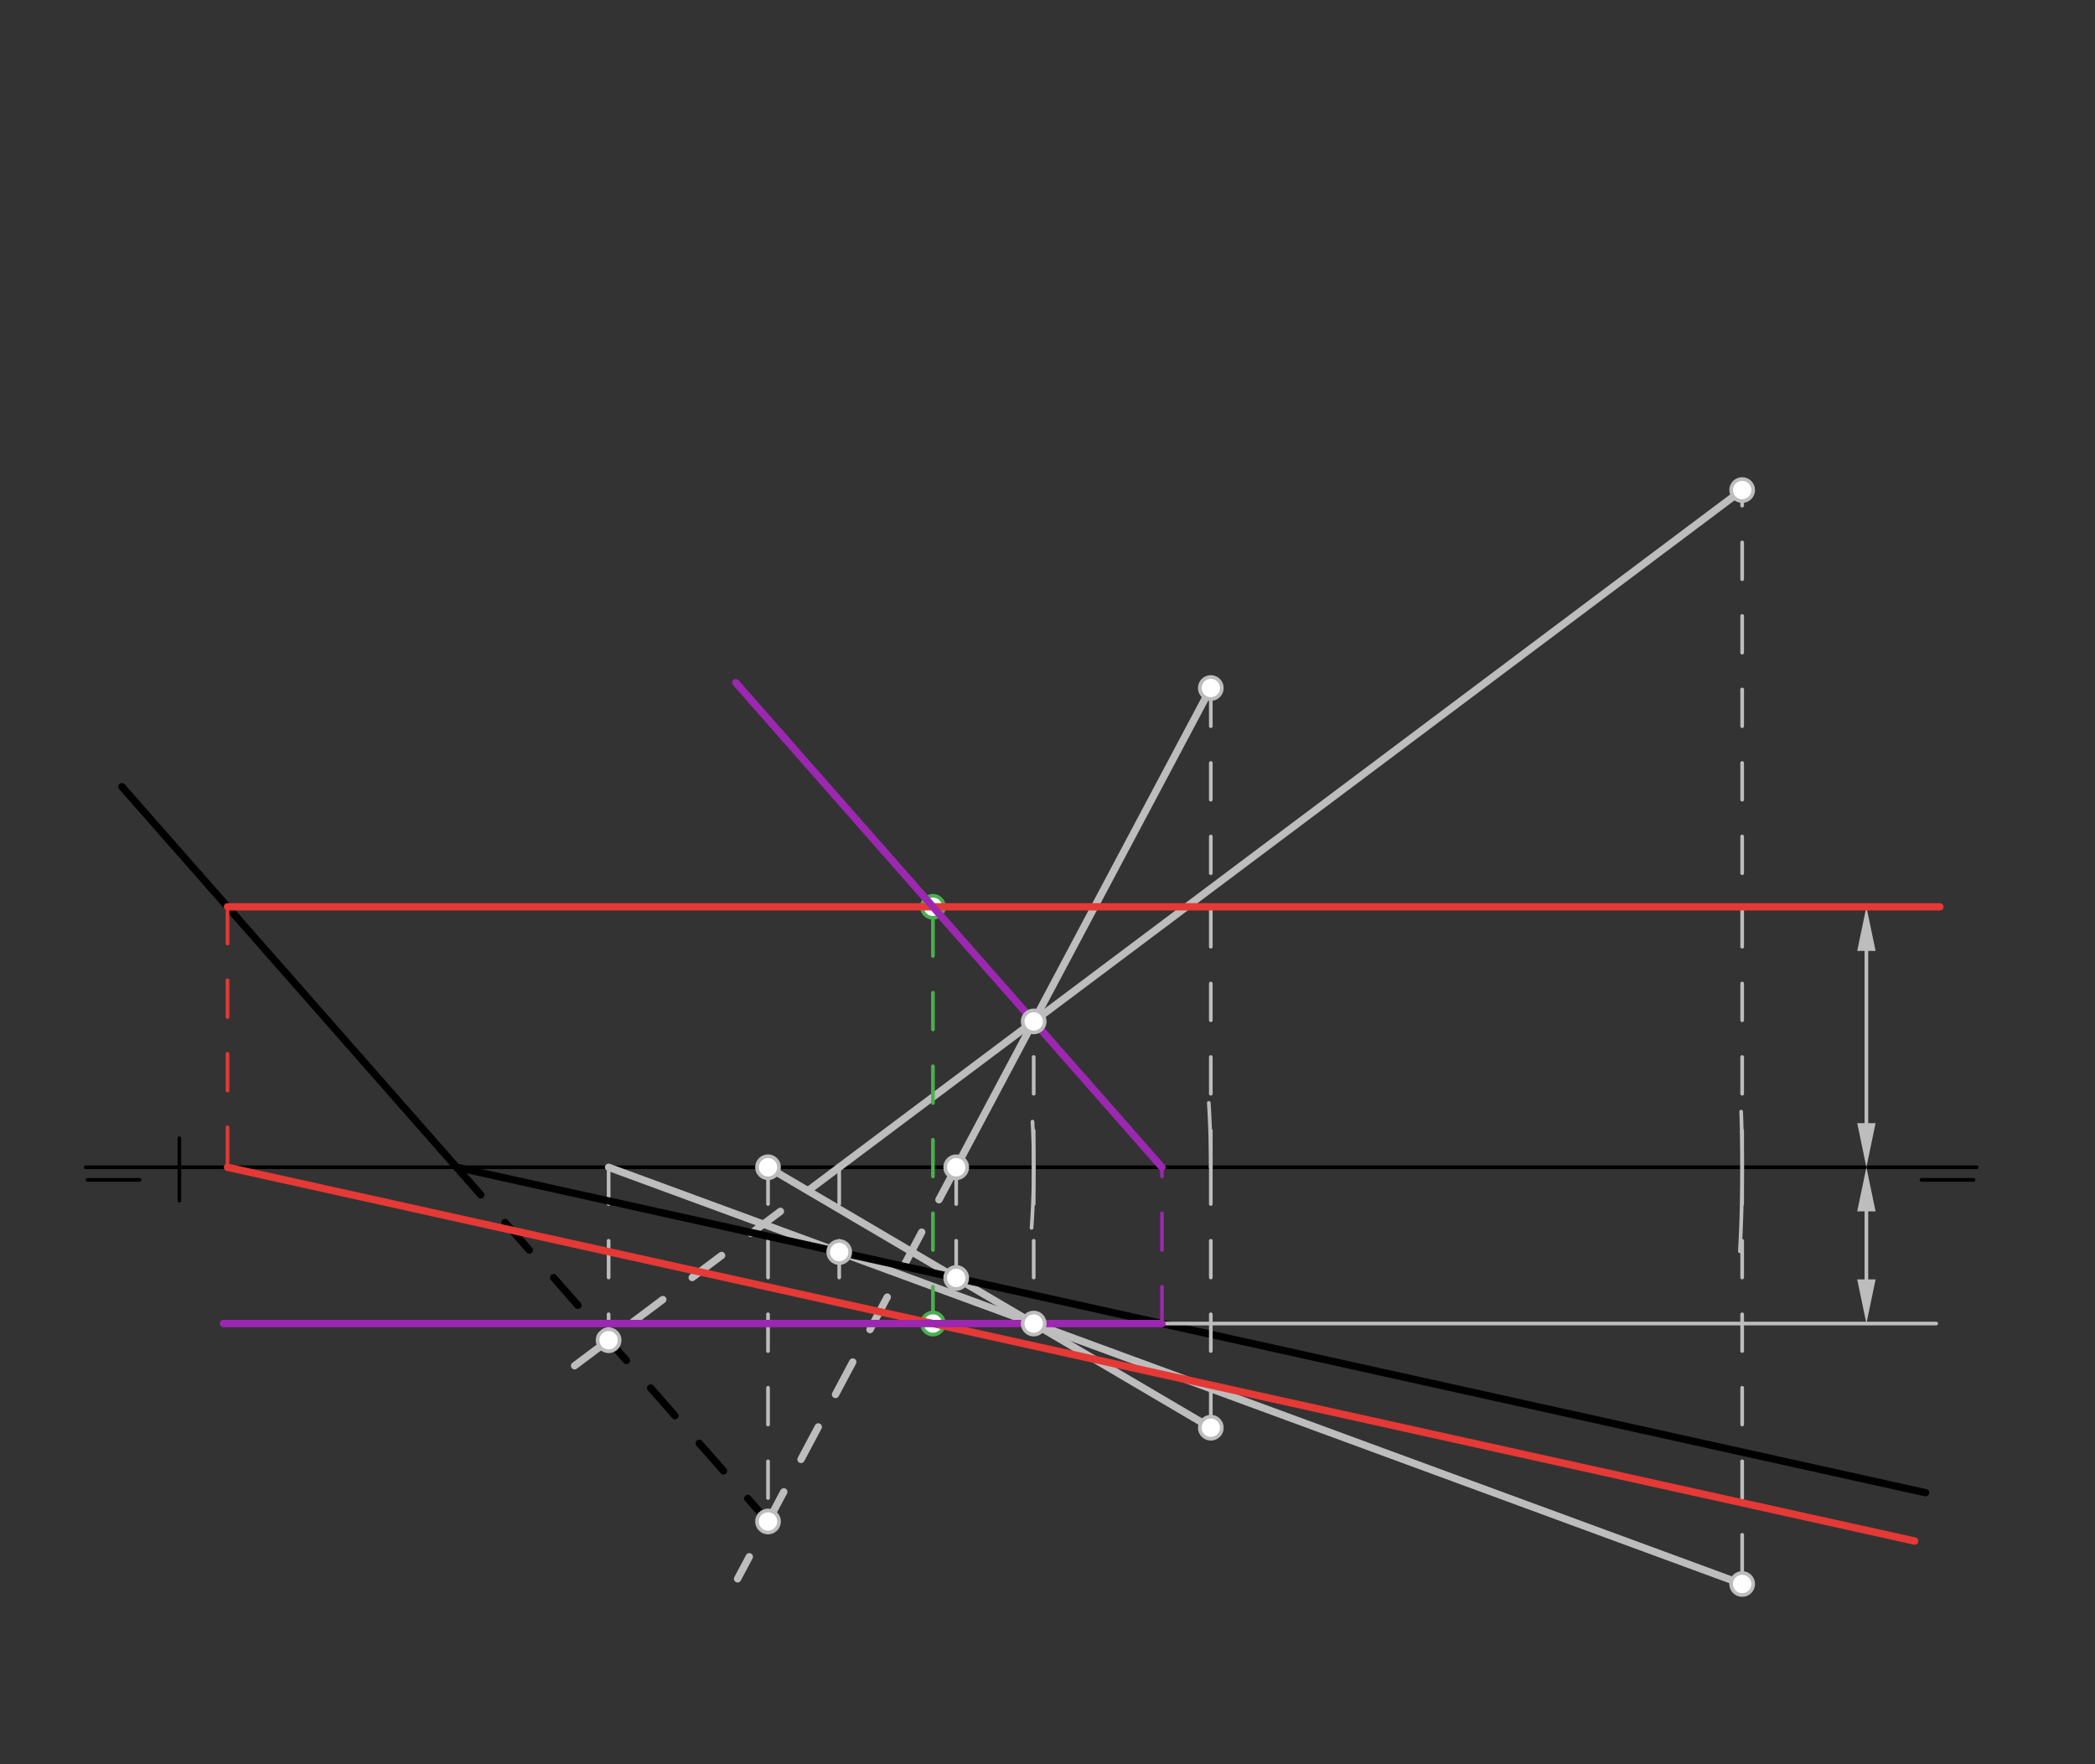 <svg xmlns="http://www.w3.org/2000/svg" class="svg--816" height="100%" preserveAspectRatio="xMidYMid meet" viewBox="0 0 570 480" width="100%"><rect x="0" y="0" width="570" height="480" fill="#333333" stroke="none"/><defs><marker id="marker-arrow" markerHeight="16" markerUnits="userSpaceOnUse" markerWidth="24" orient="auto-start-reverse" refX="24" refY="4" viewBox="0 0 24 8"><path d="M 0 0 L 24 4 L 0 8 z" stroke="inherit"></path></marker></defs><g class="aux-layer--949"><g class="element--733"><line stroke="#000000" stroke-dasharray="none" stroke-linecap="round" stroke-width="1" x1="537.8" x2="23.302" y1="317.583" y2="317.583"></line></g><g class="element--733"><path d="M 280.913 305.16 A 232.441 232.441 0 0 1 280.659 334.078" fill="none" stroke="#BDBDBD" stroke-dasharray="none" stroke-linecap="round" stroke-width="1"></path></g><g class="element--733"><path d="M 329.434 317.583 A 280.63 280.63 0 0 0 328.887 300.07" fill="none" stroke="#BDBDBD" stroke-dasharray="none" stroke-linecap="round" stroke-width="1"></path></g><g class="element--733"><line stroke="#BDBDBD" stroke-dasharray="none" stroke-linecap="round" stroke-width="2" x1="474.001" x2="165.591" y1="430.969" y2="317.583"></line></g><g class="element--733"><line stroke="#BDBDBD" stroke-dasharray="none" stroke-linecap="round" stroke-width="2" x1="228.332" x2="474.001" y1="317.583" y2="133.331"></line></g><g class="element--733"><line stroke="#BDBDBD" stroke-dasharray="10" stroke-linecap="round" stroke-width="1" x1="228.332" x2="228.332" y1="317.583" y2="351.662"></line></g><g class="element--733"><line stroke="#BDBDBD" stroke-dasharray="10" stroke-linecap="round" stroke-width="2" x1="228.332" x2="150.196" y1="317.583" y2="376.185"></line></g><g class="element--733"><line stroke="#BDBDBD" stroke-dasharray="10" stroke-linecap="round" stroke-width="1" x1="165.591" x2="165.591" y1="317.583" y2="376.662"></line></g><g class="element--733"><line stroke="#BDBDBD" stroke-dasharray="none" stroke-linecap="round" stroke-width="2" x1="208.961" x2="329.434" y1="317.583" y2="388.449"></line></g><g class="element--733"><line stroke="#BDBDBD" stroke-dasharray="none" stroke-linecap="round" stroke-width="2" x1="329.434" x2="260.162" y1="187.19" y2="317.583"></line></g><g class="element--733"><line stroke="#BDBDBD" stroke-dasharray="10" stroke-linecap="round" stroke-width="1" x1="260.162" x2="260.162" y1="317.583" y2="347.701"></line></g><g class="element--733"><line stroke="#BDBDBD" stroke-dasharray="10" stroke-linecap="round" stroke-width="2" x1="260.162" x2="200.674" y1="317.583" y2="429.562"></line></g><g class="element--733"><line stroke="#BDBDBD" stroke-dasharray="10" stroke-linecap="round" stroke-width="1" x1="208.961" x2="208.961" y1="317.583" y2="413.961"></line></g><g class="element--733"><line stroke="#000000" stroke-dasharray="none" stroke-linecap="round" stroke-width="2" x1="523.906" x2="124.215" y1="406.132" y2="317.583"></line></g><g class="element--733"><line stroke="#000000" stroke-dasharray="10" stroke-linecap="round" stroke-width="2" x1="124.215" x2="208.961" y1="317.583" y2="413.961"></line></g><g class="element--733"><line stroke="#000000" stroke-dasharray="none" stroke-linecap="round" stroke-width="2" x1="33.172" x2="124.215" y1="214.044" y2="317.583"></line></g><g class="element--733"><line stroke="#BDBDBD" stroke-dasharray="none" stroke-linecap="round" stroke-width="1" x1="507.804" x2="507.804" y1="305.583" y2="258.717"></line><path d="M507.804,317.583 l12,2.5 l0,-5 z" fill="#BDBDBD" stroke="#BDBDBD" stroke-width="0" transform="rotate(270, 507.804, 317.583)"></path><path d="M507.804,246.717 l12,2.5 l0,-5 z" fill="#BDBDBD" stroke="#BDBDBD" stroke-width="0" transform="rotate(90, 507.804, 246.717)"></path></g><g class="element--733"><line stroke="#BDBDBD" stroke-dasharray="none" stroke-linecap="round" stroke-width="1" x1="507.804" x2="507.804" y1="329.583" y2="348.103"></line><path d="M507.804,317.583 l12,2.5 l0,-5 z" fill="#BDBDBD" stroke="#BDBDBD" stroke-width="0" transform="rotate(90, 507.804, 317.583)"></path><path d="M507.804,360.103 l12,2.5 l0,-5 z" fill="#BDBDBD" stroke="#BDBDBD" stroke-width="0" transform="rotate(270, 507.804, 360.103)"></path></g><g class="element--733"><line stroke="#BDBDBD" stroke-dasharray="none" stroke-linecap="round" stroke-width="1" x1="526.8" x2="316.14" y1="360.103" y2="360.103"></line></g><g class="element--733"><line stroke="#4CAF50" stroke-dasharray="10" stroke-linecap="round" stroke-width="1" x1="253.827" x2="253.827" y1="360.103" y2="246.717"></line></g><g class="element--733"><circle cx="228.332" cy="340.65" r="3" stroke="#BDBDBD" stroke-width="1" fill="#ffffff"></circle>}</g><g class="element--733"><circle cx="165.591" cy="364.638" r="3" stroke="#BDBDBD" stroke-width="1" fill="#ffffff"></circle>}</g><g class="element--733"><circle cx="260.162" cy="317.583" r="3" stroke="#BDBDBD" stroke-width="1" fill="#ffffff"></circle>}</g><g class="element--733"><circle cx="260.162" cy="347.701" r="3" stroke="#BDBDBD" stroke-width="1" fill="#ffffff"></circle>}</g><g class="element--733"><circle cx="208.961" cy="317.583" r="3" stroke="#BDBDBD" stroke-width="1" fill="#ffffff"></circle>}</g><g class="element--733"><circle cx="208.961" cy="413.961" r="3" stroke="#BDBDBD" stroke-width="1" fill="#ffffff"></circle>}</g><g class="element--733"><circle cx="253.827" cy="360.103" r="3" stroke="#4CAF50" stroke-width="1" fill="#ffffff"></circle>}</g><g class="element--733"><circle cx="253.827" cy="246.717" r="3" stroke="#4CAF50" stroke-width="1" fill="#ffffff"></circle>}</g></g><g class="main-layer--75a"><g class="element--733"><line stroke="#000000" stroke-dasharray="none" stroke-linecap="round" stroke-width="1" x1="23.8" x2="37.973" y1="321.012" y2="321.012"></line></g><g class="element--733"><line stroke="#000000" stroke-dasharray="none" stroke-linecap="round" stroke-width="1" x1="522.8" x2="536.973" y1="321.012" y2="321.012"></line></g><g class="element--733"><line stroke="#000000" stroke-dasharray="none" stroke-linecap="round" stroke-width="1" x1="48.804" x2="48.804" y1="309.662" y2="326.67"></line></g><g class="element--733"><line stroke="#BDBDBD" stroke-dasharray="10" stroke-linecap="round" stroke-width="1" x1="281.245" x2="281.245" y1="317.583" y2="360.103"></line></g><g class="element--733"><line stroke="#BDBDBD" stroke-dasharray="10" stroke-linecap="round" stroke-width="1" x1="281.245" x2="281.245" y1="317.583" y2="277.898"></line></g><g class="element--733"><line stroke="#BDBDBD" stroke-dasharray="10" stroke-linecap="round" stroke-width="1" x1="329.434" x2="329.434" y1="317.583" y2="388.449"></line></g><g class="element--733"><line stroke="#BDBDBD" stroke-dasharray="10" stroke-linecap="round" stroke-width="1" x1="329.434" x2="329.434" y1="317.583" y2="187.19"></line></g><g class="element--733"><path d="M 473.386 340.447 A 425.197 425.197 0 0 0 473.732 302.451" fill="none" stroke="#BDBDBD" stroke-dasharray="none" stroke-linecap="round" stroke-width="1"></path></g><g class="element--733"><line stroke="#BDBDBD" stroke-dasharray="10" stroke-linecap="round" stroke-width="1" x1="474.001" x2="474.001" y1="317.583" y2="430.969"></line></g><g class="element--733"><line stroke="#BDBDBD" stroke-dasharray="10" stroke-linecap="round" stroke-width="1" x1="474.001" x2="474.001" y1="317.583" y2="133.331"></line></g><g class="element--733"><line stroke="#E53935" stroke-dasharray="none" stroke-linecap="round" stroke-width="2" x1="61.902" x2="527.8" y1="246.717" y2="246.717"></line></g><g class="element--733"><line stroke="#E53935" stroke-dasharray="10" stroke-linecap="round" stroke-width="1" x1="61.902" x2="61.902" y1="246.717" y2="317.583"></line></g><g class="element--733"><line stroke="#E53935" stroke-dasharray="none" stroke-linecap="round" stroke-width="2" x1="61.902" x2="520.944" y1="317.583" y2="419.281"></line></g><g class="element--733"><line stroke="#9C27B0" stroke-dasharray="none" stroke-linecap="round" stroke-width="2" x1="316.14" x2="60.8" y1="360.103" y2="360.103"></line></g><g class="element--733"><line stroke="#9C27B0" stroke-dasharray="10" stroke-linecap="round" stroke-width="1" x1="316.14" x2="316.14" y1="360.103" y2="317.583"></line></g><g class="element--733"><line stroke="#9C27B0" stroke-dasharray="none" stroke-linecap="round" stroke-width="2" x1="316.14" x2="200.2" y1="317.583" y2="185.73"></line></g><g class="element--733"><circle cx="281.245" cy="360.103" r="3" stroke="#BDBDBD" stroke-width="1" fill="#ffffff"></circle>}</g><g class="element--733"><circle cx="281.245" cy="277.898" r="3" stroke="#BDBDBD" stroke-width="1" fill="#ffffff"></circle>}</g><g class="element--733"><circle cx="329.434" cy="388.449" r="3" stroke="#BDBDBD" stroke-width="1" fill="#ffffff"></circle>}</g><g class="element--733"><circle cx="329.434" cy="187.19" r="3" stroke="#BDBDBD" stroke-width="1" fill="#ffffff"></circle>}</g><g class="element--733"><circle cx="474.001" cy="430.969" r="3" stroke="#BDBDBD" stroke-width="1" fill="#ffffff"></circle>}</g><g class="element--733"><circle cx="474.001" cy="133.331" r="3" stroke="#BDBDBD" stroke-width="1" fill="#ffffff"></circle>}</g></g><g class="snaps-layer--ac6"></g><g class="temp-layer--52d"></g></svg>
